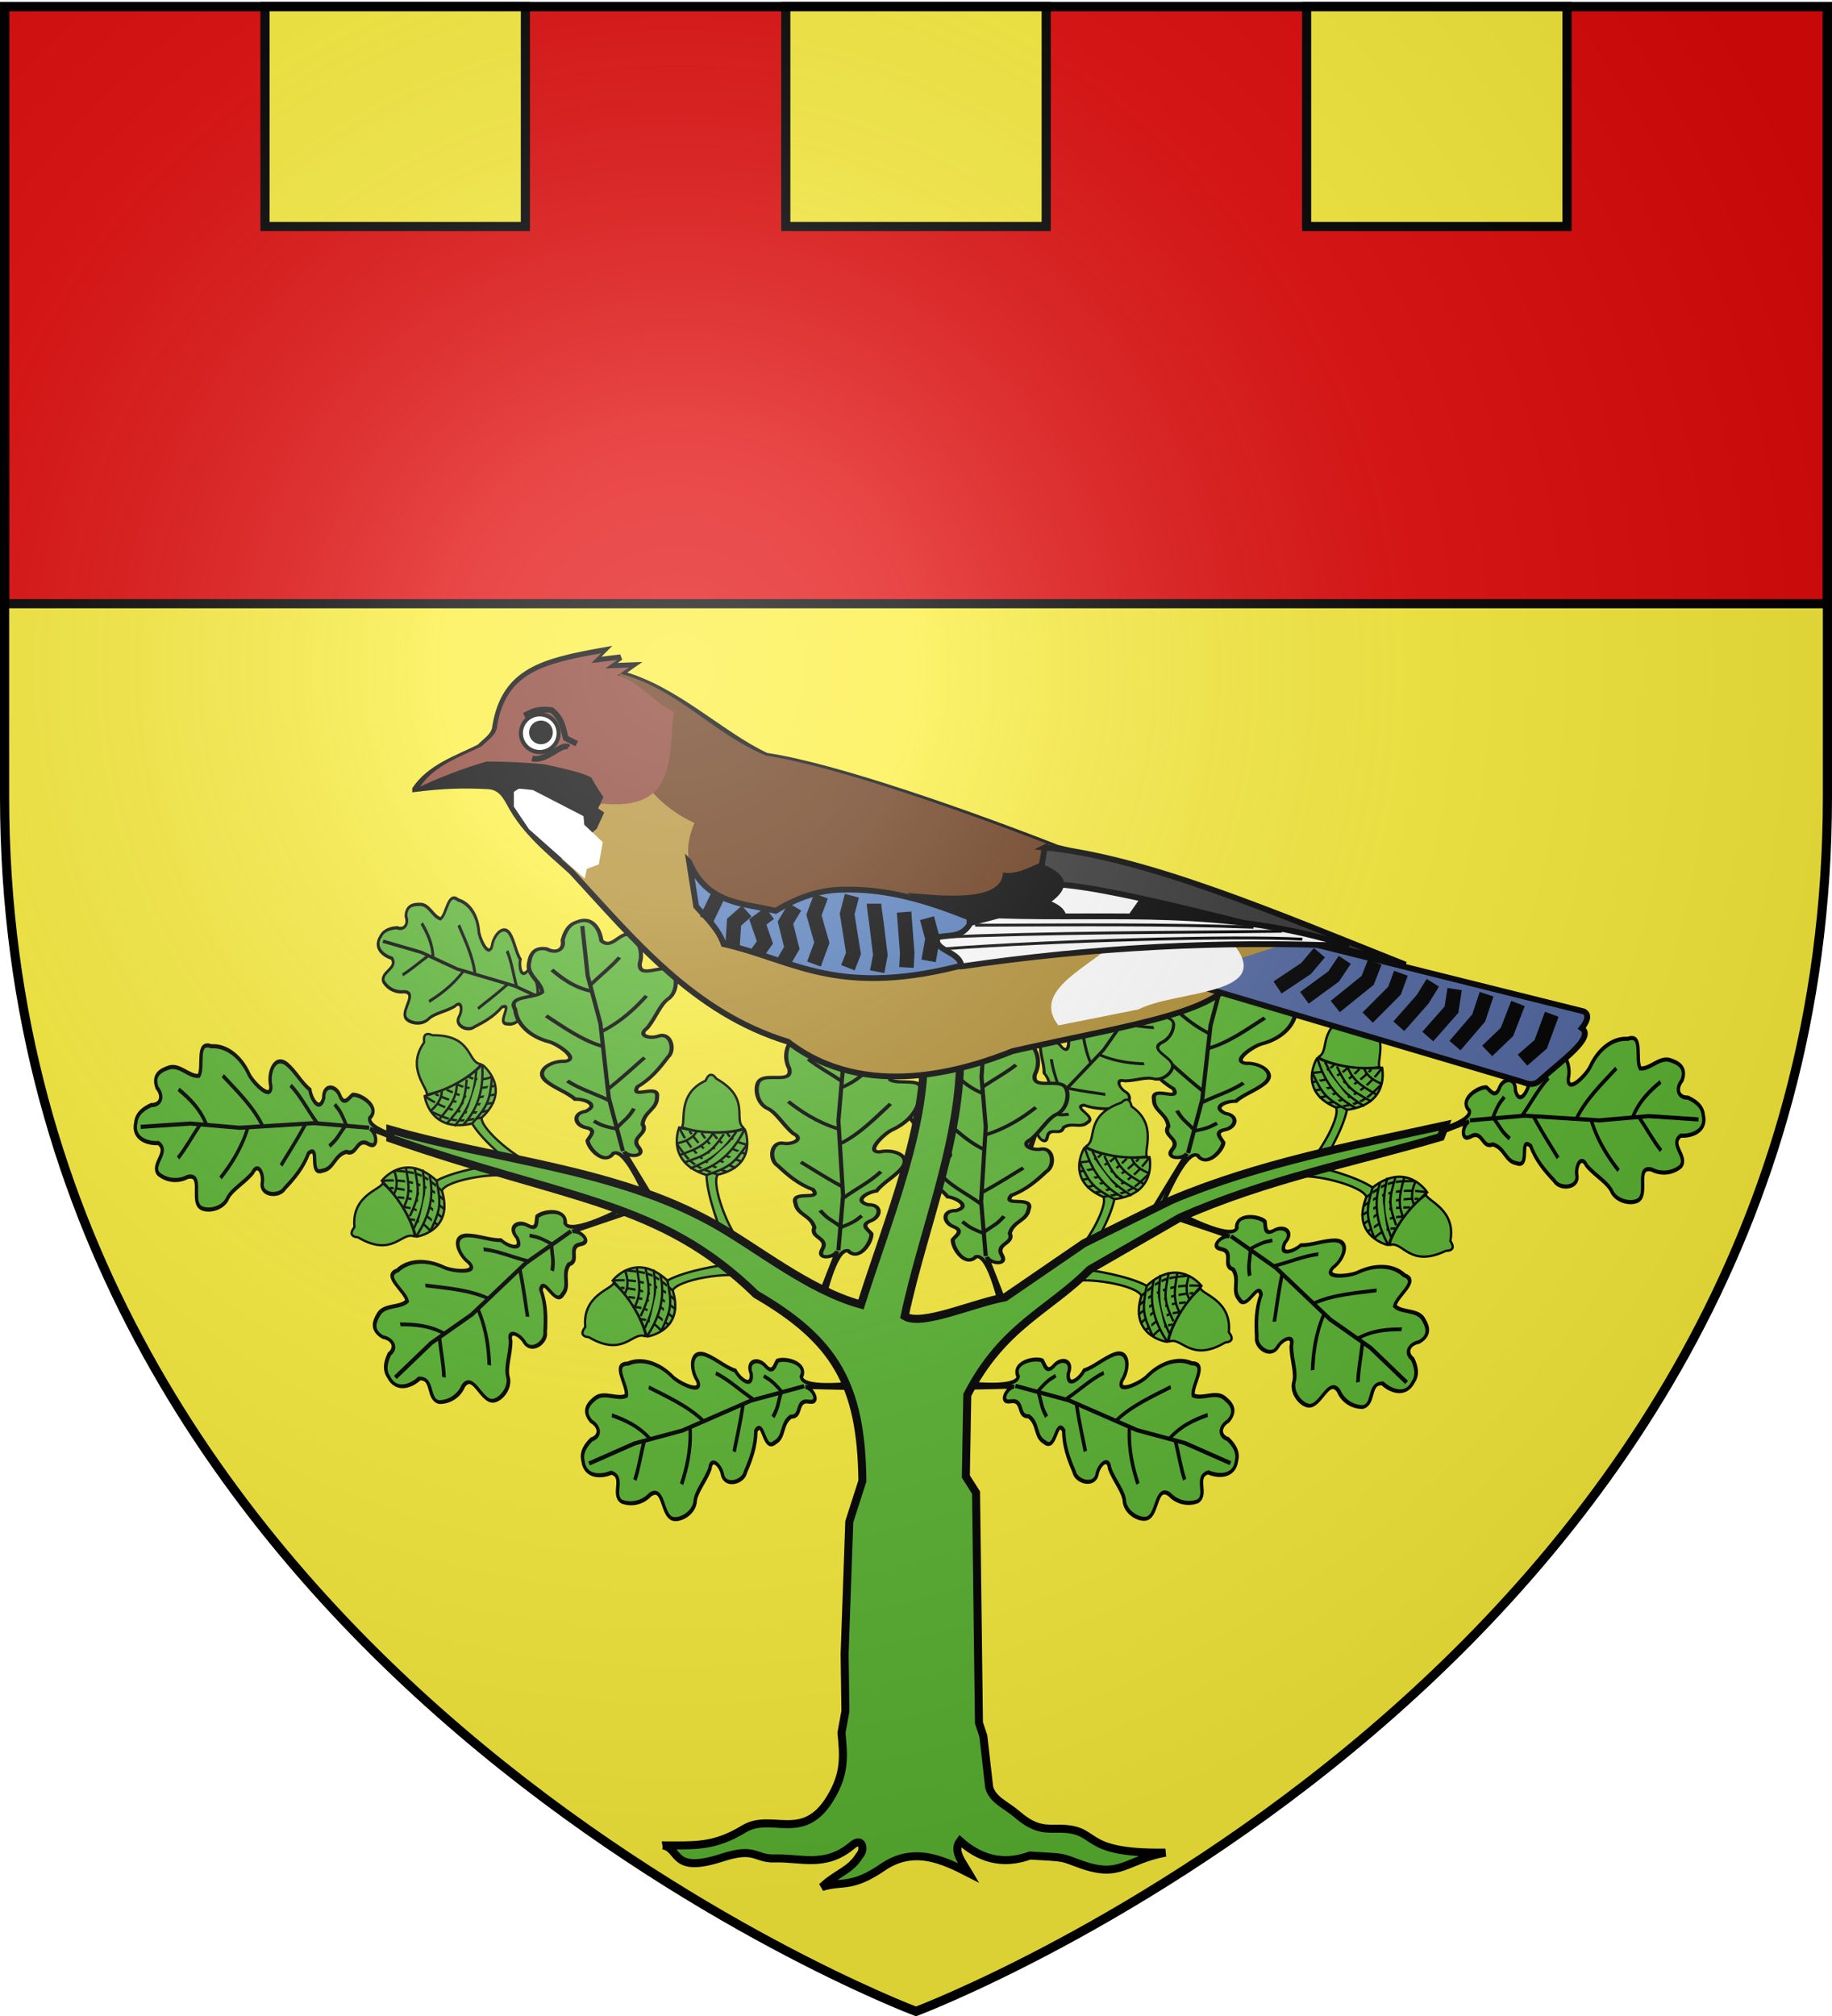 <svg xmlns="http://www.w3.org/2000/svg" xmlns:xlink="http://www.w3.org/1999/xlink" width="600" height="660" version="1.0"><defs><filter id="u" width="1.399" height="1.323" x="-.199" y="-.162"><feGaussianBlur stdDeviation="1.366"/></filter><filter id="i" width="1.744" height="1.508" x="-.372" y="-.254"><feGaussianBlur stdDeviation="1.366"/></filter><filter id="f" width="1.179" height="1.282" x="-.089" y="-.141"><feGaussianBlur stdDeviation="3.097"/></filter><filter id="h"><feGaussianBlur stdDeviation="1.113"/></filter><filter id="g"><feGaussianBlur stdDeviation=".564"/></filter><filter id="e"><feGaussianBlur stdDeviation="1.044"/></filter><filter id="d" width="1.277" height="1.731" x="-.138" y="-.365"><feGaussianBlur stdDeviation="3.888"/></filter><filter id="z" width="1.435" height="1.315" x="-.217" y="-.158"><feGaussianBlur stdDeviation="1.366"/></filter><filter id="y" width="1.419" height="1.307" x="-.21" y="-.153"><feGaussianBlur stdDeviation="1.366"/></filter><filter id="x" width="1.412" height="1.289" x="-.206" y="-.144"><feGaussianBlur stdDeviation="1.366"/></filter><filter id="w" width="1.459" height="1.307" x="-.23" y="-.153"><feGaussianBlur stdDeviation="1.366"/></filter><filter id="v" width="1.392" height="1.328" x="-.196" y="-.164"><feGaussianBlur stdDeviation="1.366"/></filter><filter id="j" width="1.662" height="1.386" x="-.331" y="-.193"><feGaussianBlur stdDeviation="1.366"/></filter><filter id="t" width="1.352" height="1.323" x="-.176" y="-.162"><feGaussianBlur stdDeviation="1.366"/></filter><filter id="s" width="1.347" height="1.362" x="-.173" y="-.181"><feGaussianBlur stdDeviation="1.366"/></filter><filter id="r" width="1.337" height="1.386" x="-.169" y="-.193"><feGaussianBlur stdDeviation="1.366"/></filter><filter id="q" width="1.949" height="1.332" x="-.474" y="-.166"><feGaussianBlur stdDeviation="1.366"/></filter><filter id="p" width="2.076" height="1.272" x="-.538" y="-.136"><feGaussianBlur stdDeviation="1.366"/></filter><filter id="o" width="1.913" height="1.23" x="-.456" y="-.115"><feGaussianBlur stdDeviation="1.366"/></filter><filter id="n" width="1.913" height="1.22" x="-.456" y="-.11"><feGaussianBlur stdDeviation="1.366"/></filter><filter id="m" width="1.848" height="1.23" x="-.424" y="-.115"><feGaussianBlur stdDeviation="1.366"/></filter><filter id="l" width="1.721" height="1.269" x="-.361" y="-.135"><feGaussianBlur stdDeviation="1.366"/></filter><filter id="k" width="1.7" height="1.347" x="-.35" y="-.173"><feGaussianBlur stdDeviation="1.366"/></filter><radialGradient xlink:href="#a" id="A" cx="221.445" cy="226.331" r="300" fx="221.445" fy="226.331" gradientTransform="matrix(1.353 0 0 1.349 -77.63 -85.747)" gradientUnits="userSpaceOnUse"/><linearGradient id="a"><stop offset="0" style="stop-color:white;stop-opacity:.314"/><stop offset=".19" style="stop-color:white;stop-opacity:.251"/><stop offset=".6" style="stop-color:#6b6b6b;stop-opacity:.125"/><stop offset="1" style="stop-color:black;stop-opacity:.125"/></linearGradient></defs><g style="display:inline"><path d="M300 658.5s298.5-112.32 298.5-397.772V2.176H1.5v258.552C1.5 546.18 300 658.5 300 658.5z" style="fill:#fcef3c;fill-opacity:1;fill-rule:evenodd;stroke:none;stroke-width:1px;stroke-linecap:butt;stroke-linejoin:miter;stroke-opacity:1;display:inline"/><path d="M1.5 2.142h597v195.5H1.5z" style="opacity:1;fill:#e20909;fill-opacity:1;stroke:#000;stroke-width:3;stroke-miterlimit:4;stroke-dasharray:none;stroke-opacity:1"/><path d="M257.357 2.142h85.286v72h-85.286zM86.785 2.142h85.286v72H86.785zM427.929 2.142h85.286v72h-85.286z" style="opacity:1;fill:#fcef3c;fill-opacity:1;stroke:#000;stroke-width:3;stroke-miterlimit:4;stroke-dasharray:none;stroke-opacity:1"/></g><g style="display:inline"><g transform="matrix(1.05 0 0 1.05 -19.258 -29.221)"><g id="b"><path d="M713.92 106.309c-12.44-2.796-14.853 12.412-13.806 21.256-5.796 11.033-15.447-5.96-22.236 1.36-4.576 7.796-4.69 18.17-.729 26.288 3.827 13.902-14.63 5.335-20.279 11.766-3.882 3.794-2.551 19.147 5.746 24.806 7.578 3.268 12.455 14.158 20.932 22.106 8.695 4.618-.335 10.382-6.967 9.181-9.092-.854-9.098 16.144-2.393 20.586 7.653 8.01 15.91 15.875 26.423 19.9 7.982 10.482-16.378.842-11.769 13.297 1.892 10.446 11.648 9.913 14.885 20.846-2.809 10.181 11.436 8.35 6.719 19.93-3.335 9.393 9.05 6.707 11.065.524l-13.735 55.383 4.8-.89c1.182-5.244 6.331-57.122 16.679-55.298 8.388 9.574 16.706-8.525 15.962-16.34-2.963-3.904-8.458-7.41-1.359-11.575 7.507-4.028 7.64-15.456-2.558-14.483-11.23-3.091-1.056-11.46 5.328-12.846 4.455-7.952 12.319-13.69 17.008-21.602 6.786-11.726-7.075-17.223-16.526-13.826-11.66 1.48 2.603-17.569 7.993-20.689 11.382-7.516 19.18-21.007 17.588-34.844 3.38-14.408-15.316-5.623-22.013-9.912-1.215-8.713 7.131-17.366 4.607-26.853-1.873-5.452-5.148-15.877-15.408-10.377-5.703 6.497-12.464 4.17-12.734-4.512-2.47-5.64-6.336-12.64-13.223-13.182z" style="fill:#5ab532;fill-opacity:1;fill-rule:evenodd;stroke:#000;stroke-width:3;stroke-linecap:butt;stroke-linejoin:miter;stroke-miterlimit:4;stroke-dasharray:none;stroke-opacity:1" transform="matrix(.128 -.412 -.332 -.094 347.96 787.336)"/><path d="m722.277 317.364.457-49.797-7.31-67.156.457-44.772-5.025-44.77" style="fill:none;fill-rule:evenodd;stroke:#000;stroke-width:3;stroke-linecap:butt;stroke-linejoin:miter;stroke-miterlimit:4;stroke-dasharray:none;stroke-opacity:1" transform="matrix(.128 -.412 -.332 -.094 347.96 787.336)"/><path d="M737.397 285.293c-2.973 2.313-2.557 4.584-14.206 11.056-9.04-7.47-9.704-6.181-16.211-14.19M723.19 269.852c8.35-8.652 18.154-15.484 25.542-25.335M721.82 259.8c-15.228-9.109-24.342-15.975-31.299-20.467M717.252 221.426c13.782-9.047 25.364-26.218 34.846-38.559M715.881 207.72c-16.216-5.12-28.49-14.608-37.595-22.486M714.968 170.715c12.312-6.704 19.393-17.763 24.949-27.233M715.424 164.32c-8.178-6.13-18.12-12.085-25.046-18.341" style="fill:none;fill-rule:evenodd;stroke:#000;stroke-width:3;stroke-linecap:butt;stroke-linejoin:miter;stroke-miterlimit:4;stroke-dasharray:none;stroke-opacity:1" transform="matrix(.128 -.412 -.332 -.094 347.96 787.336)"/></g><use xlink:href="#b" width="600" height="660" transform="matrix(-1 0 0 1 604.222 .105)"/><use xlink:href="#b" width="600" height="660" transform="rotate(20 501.022 627.25)"/><use xlink:href="#b" width="600" height="660" transform="rotate(-20 171.193 16.52)"/><use xlink:href="#b" width="600" height="660" transform="scale(1 -1) rotate(60 1095.747 82.938)"/><use xlink:href="#b" width="600" height="660" transform="rotate(-70 313.459 321.26) scale(.8)"/><use xlink:href="#b" width="600" height="660" transform="rotate(-110 316.273 442.938)"/><use xlink:href="#b" width="600" height="660" transform="scale(1 -1) rotate(70 934.115 -18.28)"/><use xlink:href="#b" width="600" height="660" transform="scale(-1 1) rotate(20 206.018 -1071.307)"/><use xlink:href="#b" width="600" height="660" transform="scale(-1 1) rotate(-20 -127.4 1748.352)"/><use xlink:href="#b" width="600" height="660" transform="scale(-.8 .8) rotate(-40 1.71 1231.89)"/><use xlink:href="#b" width="600" height="660" transform="rotate(-120 252.702 458.659)"/><g id="c" style="fill:#5ab532;stroke:#000;stroke-width:1;stroke-miterlimit:4;stroke-dasharray:none;stroke-opacity:1;display:inline"><path d="M362.043 499.385c5.472 4.607 13.523 25.641 10.52 29.928-18.065 4.113-11.767 19.783-11.688 19.78 12.673-3.79 28.375.657 28.375.657s6.27-14.948-11.824-20.584c-.242-9.419-6.162-24.218-7.475-27.24-1.032.392-4.66-1.608-7.908-2.54z" style="fill:#5ab532;fill-opacity:1;fill-rule:evenodd;stroke:#000;stroke-width:1;stroke-linecap:butt;stroke-linejoin:miter;stroke-miterlimit:4;stroke-dasharray:none;stroke-opacity:1;display:inline" transform="rotate(-60 365.219 314.564) scale(.72)"/><path d="M377.797 570.028s-.938 2.66-2.344 2.565c-1.635-.11-1.969-1.772-2.687-1.918-14.66-8.515-6.798-17.45-11.37-21.005-1.084-.844 13.494-4.251 26.76.182-2.007 1.902 2.284 14.465-10.359 20.176z" style="fill:#5ab532;fill-opacity:1;fill-rule:evenodd;stroke:#000;stroke-width:1;stroke-linecap:butt;stroke-linejoin:miter;stroke-miterlimit:4;stroke-dasharray:none;stroke-opacity:1;display:inline" transform="rotate(-60 365.219 314.564) scale(.72)"/><path d="M372.67 529.399c9.848 3.35 11.59 4.703 17.441 13.005M362.31 535.061c9.849 3.352 11.485 4.025 17.337 12.328M359.645 542.317c3.634.617 7.416 2.194 9.03 5.392M360.522 538.312c4.233 1.75 10.652 3.175 14.347 9.361" style="fill:#5ab532;fill-rule:evenodd;stroke:#000;stroke-width:1;stroke-linecap:butt;stroke-linejoin:miter;stroke-miterlimit:4;stroke-dasharray:none;stroke-opacity:1;display:inline" transform="rotate(-60 365.219 314.564) scale(.72)"/><path d="M364.725 532.244c9.745 3.859 14.231 7.64 20.083 15.942" style="fill:#5ab532;fill-rule:evenodd;stroke:#000;stroke-width:1;stroke-linecap:butt;stroke-linejoin:miter;stroke-miterlimit:4;stroke-dasharray:none;stroke-opacity:1;display:inline" transform="rotate(-60 365.219 314.564) scale(.72)"/><path d="M368.543 530.551c10.319 3.076 16.383 10.352 20.528 18.822" style="fill:#5ab532;fill-rule:evenodd;stroke:#000;stroke-width:1;stroke-linecap:butt;stroke-linejoin:miter;stroke-miterlimit:4;stroke-dasharray:none;stroke-opacity:1;display:inline" transform="rotate(-60 365.219 314.564) scale(.72)"/><path d="M390.646 542.823c-3.634.616-7.416 2.193-9.03 5.39M389.01 537.807c-4.231 1.75-10.651 3.175-14.346 9.361M387.223 534.556c-9.848 3.352-11.485 4.025-17.336 12.327" style="fill:#5ab532;fill-rule:evenodd;stroke:#000;stroke-width:1;stroke-linecap:butt;stroke-linejoin:miter;stroke-miterlimit:4;stroke-dasharray:none;stroke-opacity:1;display:inline" transform="rotate(-60 365.219 314.564) scale(.72)"/><path d="M384.555 531.991c-9.745 3.86-14.23 7.64-20.082 15.943" style="fill:#5ab532;fill-rule:evenodd;stroke:#000;stroke-width:1;stroke-linecap:butt;stroke-linejoin:miter;stroke-miterlimit:4;stroke-dasharray:none;stroke-opacity:1;display:inline" transform="rotate(-60 365.219 314.564) scale(.72)"/><path d="M381.243 530.551c-10.319 3.076-16.383 10.352-20.529 18.822M377.426 529.166c-9.848 3.352-11.59 4.704-17.44 13.006" style="fill:#5ab532;fill-rule:evenodd;stroke:#000;stroke-width:1;stroke-linecap:butt;stroke-linejoin:miter;stroke-miterlimit:4;stroke-dasharray:none;stroke-opacity:1;display:inline" transform="rotate(-60 365.219 314.564) scale(.72)"/></g><use xlink:href="#c" width="600" height="660" style="display:inline" transform="rotate(5 762.34 1220.338)"/><use xlink:href="#c" width="600" height="660" style="display:inline" transform="scale(1 -1) rotate(50 1261.443 2.679)"/><use xlink:href="#c" width="600" height="660" style="display:inline" transform="scale(1 -1) rotate(50 1267.826 94.414)"/><use xlink:href="#c" width="600" height="660" style="display:inline" transform="matrix(-1 0 0 1 602.536 -1.65)"/><use xlink:href="#c" width="600" height="660" style="display:inline" transform="matrix(-1 0 0 1 530.532 -32.781)"/><use xlink:href="#c" width="600" height="660" style="display:inline" transform="rotate(-150 264.032 431.637)"/><use xlink:href="#c" width="600" height="660" style="display:inline" transform="rotate(-120 297.392 451.103)"/><path d="M225.153 603.197c9.717-.014 15.799.623 25.187-5.098 8.661-5.277 18.45 4.45 26.995-9.618 4.63-7.622 4.198-12.998 3.472-20.379l1.235-6.756-.254-17.73 1.455-41.32 4.09-12.725c-.334-30.385-8.792-43.98-33.176-58.174-30.166-29.309-58.186-29.166-114.075-48.629v-2.727c33.213 9.555 69.972 12.108 100.464 29.027 14.005 7.77 29.672 20.904 46.333 25.51 8.852-27.788 20.933-56.293 19.543-81.805l11.362-1.364c1.396 29.957-11.137 57.924-17.27 86.805 5.243 3.24 20.905-3.938 31.358-5.908l24.542-16.815 27.479-13.556c26.995-11.393 56.635-17.008 85.232-23.257l-1.363 3.636c-27.145 8.025-54.29 13.124-81.435 25.193l-28.095 16.164c-12.761 12.836-27.058 17.484-38.176 39.085l-.454 25.451 3.18 5 .91 71.807 1.363 4.09 1.818 15.907c1.039 4.051 5.099 5.43 8.635 8.453 4.776 4.084 7.626 4.657 12.158 4.545 14.569-.362 6.04 7.848 34.198 7.452-12.574 2.389-13.95 8.031-26.178 3.728-6.831-2.404-4.133-2.142-16.087-2.817-8.674 3.157-15.708.851-21.815-4.545-2.319 3.117.736 6.593 2.726 9.998-8.057-4.128-17.164-8.41-26.814-1.818-9.98 6.819-12.647 4.148-19.001 6.19 4.822-4.506 8.829-5.046 11.73-9.825 1.735-1.692 1.029-5.968-2.273-3.182-8.416 7.103-16.09 3.81-24.087 4.09-6.355.223-5.896-3.696-16.452-.273-15.993 5.186-12.936-2.724-18.46-3.81z" style="opacity:1;fill:#5ab532;fill-opacity:1;stroke:#000;stroke-width:2.5;stroke-miterlimit:4;stroke-dasharray:none;stroke-opacity:1;display:inline"/></g><g style="display:inline"><path d="M135.87 266.97c5.224-7.606 14.13-10.48 22.174-14.46 2.163-2.259 5.265-3.955 5.463-7.392 3.244-18.935 16.418-22.214 37.385-25.959l-3.536 3.535 9.32-1.124-4.338 3.052 8.516-.32-4.178 2.891c19.037 5.08 34.59 20.97 50.252 28.298 23.79 3.502 70.38 20.003 100.362 31.726 39.595 8.87 94.687 34.329 99.302 38.564l-36.636 3.213c-4.495 15.05-35.228 18.599-78.091 28.28-15.737 6.327-50.74 17.521-77.45-3.213-32.602-10.001-52.94-35.037-74.556-58.489-7.175-6.644-16.164-13.478-21.531-23.78-2.208-4.238-4.438-5.64-7.392-5.785-9.135-.452-15.611-.186-25.066.964z" style="opacity:1;fill:#b38f31;fill-opacity:1;stroke:#000;stroke-width:2;stroke-miterlimit:4;stroke-dasharray:none;stroke-opacity:1" transform="matrix(.95 0 0 .95 6.895 4.695)"/><path d="m439.956 318.994 98.765 24.602c2.508 1.25.598 4.267-.642 5.784 4.482 3.133-6.557 10.923-14.14 17.675-2.357 2.511-4.714 1.451-7.07.643l-118.843-35.177" style="opacity:1;fill:#5167a1;fill-opacity:1;stroke:#000;stroke-width:2;stroke-miterlimit:4;stroke-dasharray:none;stroke-opacity:1" transform="matrix(.95 0 0 .95 6.895 4.695)"/><path d="M419.956 328.994c11.17 17.9-21.94 13.188-35.228 18.599l-27.96 3.082c-7.8-11.936 9.364-18 20.255-25.538l42.933 3.857z" style="opacity:1;fill:#fff;fill-opacity:1;stroke:none;stroke-width:2;stroke-miterlimit:4;stroke-dasharray:none;stroke-opacity:1;filter:url(#d)" transform="rotate(-5 372.011 246.15) scale(.95)"/><path d="M206.676 227.193c20.29 5.642 31.708 20.601 50.252 28.298 23.79 3.502 70.38 20.003 100.362 31.726-.662 28.805-146.7 41.857-125.143-8.514-5.916-2.83-10.99-6.486-14.921-11.19-26.366-2.86-45.828-2.78-48.898 4.278l38.348-44.598z" style="opacity:1;fill:#673615;fill-opacity:1;stroke:none;stroke-width:2;stroke-miterlimit:4;stroke-dasharray:none;stroke-opacity:1;filter:url(#e)" transform="matrix(.95 0 0 .95 6.895 4.695)"/><path d="M135.87 266.97c5.224-7.606 14.13-10.48 22.174-14.46 2.163-2.259 5.265-3.955 5.463-7.392 3.244-18.935 16.418-22.214 37.385-25.959l-3.536 3.535 9.32-1.124-4.338 3.052 8.516-.32-4.178 2.891c8.242 2.292 11.975 8.832 20.32 13.087-2.14 16.788 1.113 35.549-26.036 32.887-2.034 4.015-29.562-8.435-32.632-1.376-2.208-4.237-4.438-5.638-7.392-5.784-9.135-.452-15.611-.186-25.066.964z" style="opacity:1;fill:#8b3f31;fill-opacity:1;stroke:none;stroke-width:2;stroke-miterlimit:4;stroke-dasharray:none;stroke-opacity:1;filter:url(#f)" transform="matrix(.912 0 0 .912 13.721 13.97)"/><path d="M135.87 266.97c7.87-3.79 16.054-7.016 24.658-9.486 6.765.034 13.345.315 19.67.936 0 0 15.726 3.115 16.624 4.918 1.07 2.146 3.942 6.518 3.981 6.322l-1.873 3.98 2.107 1.405-2.575 5.62-12.205 10.496c-6.363-4.297-9.983-9.05-13.787-13.774l-5.937-9.504c-1.387-.771-1.847-1.433-4.367-2.12-8.247-.846-16.875.225-26.296 1.208z" style="opacity:1;fill:#000;fill-opacity:1;stroke:none;stroke-width:2;stroke-miterlimit:4;stroke-dasharray:none;stroke-opacity:1;filter:url(#g)" transform="matrix(.95 0 0 .95 6.895 4.695)"/><path d="M900.911 437.11a9.352 8.962 0 1 1-18.704 0 9.352 8.962 0 1 1 18.704 0z" style="opacity:1;fill:#fff;fill-opacity:1;stroke:#000;stroke-width:2;stroke-miterlimit:4;stroke-dasharray:none;stroke-opacity:1" transform="matrix(.66 0 0 .689 -411.65 -61.134)"/><path d="M173.486 241.697c2.317-1.1 3.924-2.594 9.442-1.916 3.886 3.134 3.896 6.424 4.86 9.675l3.787 1.87" style="opacity:1;fill:none;fill-opacity:1;stroke:#000;stroke-width:2;stroke-miterlimit:4;stroke-dasharray:none;stroke-opacity:1" transform="matrix(.95 0 0 .95 6.895 4.695)"/><path d="M176.197 256.42c4.772 1.356 10.3-5.669 12.573-3.832" style="opacity:.98;fill:none;fill-opacity:1;stroke:#000;stroke-width:2;stroke-miterlimit:4;stroke-dasharray:none;stroke-opacity:1" transform="matrix(.95 0 0 .95 6.895 4.695)"/><path d="M893.618 435.953a3.412 3.155 0 1 1-6.824 0 3.412 3.155 0 1 1 6.824 0z" style="opacity:1;fill:#000;fill-opacity:1;stroke:#000;stroke-width:.917;stroke-miterlimit:4;stroke-dasharray:none;stroke-opacity:1" transform="matrix(1.003 0 0 1.07 -715.702 -226.69)"/><path d="M169.897 267.946v5.12l5.229 7.76 19.209 17.007.715-3.357 4.128-1.541 1.376-7.651-6.384-6-.275-2.971-17.393-8.972s-4.788-.605-5.009-.44c-.22.165-1.596.99-1.596 1.045z" style="opacity:1;fill:#fff;fill-opacity:1;stroke:none;stroke-width:2;stroke-miterlimit:4;stroke-dasharray:none;stroke-opacity:1;filter:url(#h)" transform="matrix(.95 0 0 .95 6.895 4.695)"/><path d="m348.06 293.957 41.913 12.353-2.513 5.283 3.864.552-3.932 3.32-39.686-1.176.355-20.332z" style="opacity:1;fill:#fff;fill-opacity:1;stroke:none;stroke-width:2;stroke-miterlimit:4;stroke-dasharray:none;stroke-opacity:1" transform="matrix(.95 0 0 .95 6.895 4.695)"/><path d="m388.74 300.453-9.245 13.136 45.383 1.005-36.139-14.141z" style="opacity:1;fill:#000;fill-opacity:1;stroke:none;stroke-width:1;stroke-miterlimit:4;stroke-dasharray:none;stroke-opacity:1" transform="matrix(.95 0 0 .95 6.895 4.695)"/><path d="M352.903 287.112c34.864 3.317 80.275 22.83 124.406 40.38-43.418-10.843-115.254-31.25-126.625-27.194l2.22-13.186z" style="opacity:1;fill:#313131;fill-opacity:1;stroke:#000;stroke-width:2;stroke-miterlimit:4;stroke-dasharray:none;stroke-opacity:1" transform="matrix(.95 0 0 .95 6.895 4.695)"/><path d="M305.506 302.72c8.783.704 32.886 3.98 32.986-6.988 4.258.794 8.405-1.378 12.564-3.245 6.132 2.086 13.19 6.582 4.203 13.254 11.92 5.08.289 14.096-11.213 13.222-4.28 6.364-9.572 3.87-14.62 3.52-4.832-9.498-15.11-14.118-23.92-19.762z" style="opacity:1;fill:#000;fill-opacity:1;stroke:none;stroke-width:2;stroke-miterlimit:4;stroke-dasharray:none;stroke-opacity:1" transform="matrix(.95 0 0 .95 6.895 4.695)"/><path d="M230.317 292.071c6.254 14.752 18.722 14.128 29.824 16.883 7.485-4.592 14.99-7.12 22.517-7.291 15.826-.535 29.832 3.839 44.32 9.622l.013 15.774c-45.08 12.394-60.32-1.116-84.757-6.644-1.757-5.093-5.798-8.95-9.488-12.996l-2.43-15.348z" style="opacity:1;fill:#527bbb;fill-opacity:1;stroke:#000;stroke-width:2;stroke-miterlimit:4;stroke-dasharray:none;stroke-opacity:1" transform="matrix(.95 0 0 .95 6.895 4.695)"/><path d="M324.212 328.107c-.5-5.37-9.705-5.252-8.276-10.027 3.928-1.024 8.357.396 11.394-4.963l9.669-2.57c39.862 1.374 78.596-3.175 120.8 10.491-44.338-1.877-88.868.507-133.587 7.069z" style="opacity:1;fill:#fff;fill-opacity:1;stroke:#000;stroke-width:2;stroke-miterlimit:4;stroke-dasharray:none;stroke-opacity:1" transform="matrix(.95 0 0 .95 6.895 4.695)"/><path d="m240.092 304.024-3.816 7.905" style="opacity:1;fill:none;fill-opacity:1;stroke:#000;stroke-width:5;stroke-miterlimit:4;stroke-dasharray:none;stroke-opacity:1;filter:url(#i)" transform="matrix(.95 0 0 .95 6.895 4.695)"/><path d="m250.177 309.023-4.361 3.816-.545 8.177" style="opacity:1;fill:none;fill-opacity:1;stroke:#000;stroke-width:5;stroke-miterlimit:4;stroke-dasharray:none;stroke-opacity:1;filter:url(#j)" transform="matrix(.95 0 0 .95 6.895 4.695)"/><path d="m258.081 309.748-4.088 2.999 2.453 7.086-2.726 3.816" style="opacity:1;fill:none;fill-opacity:1;stroke:#000;stroke-width:5;stroke-miterlimit:4;stroke-dasharray:none;stroke-opacity:1;filter:url(#k)" transform="matrix(.95 0 0 .95 6.895 4.695)"/><path d="m266.804 307.568-3.271 5.451 2.18 8.722-2.998 5.18" style="opacity:1;fill:none;fill-opacity:1;stroke:#000;stroke-width:5;stroke-miterlimit:4;stroke-dasharray:none;stroke-opacity:1;filter:url(#l)" transform="matrix(.95 0 0 .95 6.895 4.695)"/><path d="m275.798 303.84-2.453 6.542 2.726 9.54-2.726 7.36" style="opacity:1;fill:none;fill-opacity:1;stroke:#000;stroke-width:5;stroke-miterlimit:4;stroke-dasharray:none;stroke-opacity:1;filter:url(#m)" transform="matrix(.95 0 0 .95 6.895 4.695)"/><path d="m286.429 303.748-1.636 6.27 2.18 13.628-1.907 4.906" style="opacity:1;fill:none;fill-opacity:1;stroke:#000;stroke-width:5;stroke-miterlimit:4;stroke-dasharray:none;stroke-opacity:1;filter:url(#n)" transform="matrix(.95 0 0 .95 6.895 4.695)"/><path d="M294.06 306.474c0 1.09.818 6.542.818 6.542l1.363 11.175-1.09 5.724" style="opacity:1;fill:none;fill-opacity:1;stroke:#000;stroke-width:5;stroke-miterlimit:4;stroke-dasharray:none;stroke-opacity:1;filter:url(#o)" transform="matrix(.95 0 0 .95 6.895 4.695)"/><path d="m304.418 309.38 1.09 14.174-.272 4.906" style="opacity:1;fill:none;fill-opacity:1;stroke:#000;stroke-width:5;stroke-miterlimit:4;stroke-dasharray:none;stroke-opacity:1;filter:url(#p)" transform="matrix(.95 0 0 .95 6.895 4.695)"/><path d="m312.323 311.469 1.908 7.087-1.363 7.632" style="opacity:1;fill:none;fill-opacity:1;stroke:#000;stroke-width:5;stroke-miterlimit:4;stroke-dasharray:none;stroke-opacity:1;filter:url(#q)" transform="matrix(.95 0 0 .95 6.895 4.695)"/><path d="m433.17 335.363 9.812-6.542 4.634-5.451" style="opacity:1;fill:none;fill-opacity:1;stroke:#000;stroke-width:5;stroke-miterlimit:4;stroke-dasharray:none;stroke-opacity:1;filter:url(#r)" transform="matrix(.95 0 0 .95 6.895 4.695)"/><path d="m456.338 325.823-3.816 5.724-10.085 7.36" style="opacity:1;fill:none;fill-opacity:1;stroke:#000;stroke-width:5;stroke-miterlimit:4;stroke-dasharray:none;stroke-opacity:1;filter:url(#s)" transform="matrix(.95 0 0 .95 6.895 4.695)"/><path d="m453.067 341.905 11.176-8.995 2.453-6.27" style="opacity:1;fill:none;fill-opacity:1;stroke:#000;stroke-width:5;stroke-miterlimit:4;stroke-dasharray:none;stroke-opacity:1;filter:url(#t)" transform="matrix(.95 0 0 .95 6.895 4.695)"/><path d="m464.243 345.72 9.267-9.267 2.18-5.996" style="opacity:1;fill:none;fill-opacity:1;stroke:#000;stroke-width:5;stroke-miterlimit:4;stroke-dasharray:none;stroke-opacity:1;filter:url(#u)" transform="matrix(.95 0 0 .95 6.895 4.695)"/><path d="m486.703 333.728-3.544 5.723-8.177 9.268" style="opacity:1;fill:none;fill-opacity:1;stroke:#000;stroke-width:5;stroke-miterlimit:4;stroke-dasharray:none;stroke-opacity:1;filter:url(#v)" transform="matrix(.95 0 0 .95 6.895 4.695)"/><path d="m494.225 335.908-1.09 7.087-8.177 9.267" style="opacity:1;fill:none;fill-opacity:1;stroke:#000;stroke-width:5;stroke-miterlimit:4;stroke-dasharray:none;stroke-opacity:1;filter:url(#w)" transform="matrix(.95 0 0 .95 6.895 4.695)"/><path d="m494.344 355.391 8.177-9.54 2.726-8.177" style="opacity:1;fill:none;fill-opacity:1;stroke:#000;stroke-width:5;stroke-miterlimit:4;stroke-dasharray:none;stroke-opacity:1;filter:url(#x)" transform="matrix(.95 0 0 .95 6.895 4.695)"/><path d="m505.443 357.222 6.814-6.542 3.816-9.812" style="opacity:1;fill:none;fill-opacity:1;stroke:#000;stroke-width:5;stroke-miterlimit:4;stroke-dasharray:none;stroke-opacity:1;filter:url(#y)" transform="matrix(.95 0 0 .95 6.895 4.695)"/><path d="m517.622 360.395 6.27-5.451 3.815-10.358" style="opacity:1;fill:none;fill-opacity:1;stroke:#000;stroke-width:5;stroke-miterlimit:4;stroke-dasharray:none;stroke-opacity:1;filter:url(#z)" transform="matrix(.95 0 0 .95 6.895 4.695)"/><path d="M328.893 313.905c33.413-.1 64.859-.467 95.985.689M315.936 318.08c39.582-1.76 79.164-1.602 118.746-2.11M318.744 321.99c38.02-2.743 98.974-4.576 122.991-3.268" style="opacity:1;fill:none;fill-opacity:1;stroke:#000;stroke-width:1;stroke-miterlimit:4;stroke-dasharray:none;stroke-opacity:1" transform="matrix(.95 0 0 .95 6.895 4.695)"/></g><path d="M-95.745 281.381v-4.679h0z" style="opacity:.615;fill:#fcef3c;fill-opacity:.991;fill-rule:evenodd;stroke:#000;stroke-width:2.5;stroke-linecap:round;stroke-linejoin:round;stroke-miterlimit:4;stroke-dasharray:none;stroke-dashoffset:0;stroke-opacity:1" transform="translate(1719.186 1032.788)"/><path d="M-95.745 281.381v-4.679h0z" style="opacity:.615;fill:#fcef3c;fill-opacity:.991;fill-rule:evenodd;stroke:#000;stroke-width:2.5;stroke-linecap:round;stroke-linejoin:round;stroke-miterlimit:4;stroke-dasharray:none;stroke-dashoffset:0;stroke-opacity:1" transform="translate(-1450.927 563.192)"/></g><g style="display:inline"><path d="M300 658.5s298.5-112.32 298.5-397.772V2.176H1.5v258.552C1.5 546.18 300 658.5 300 658.5z" style="opacity:1;fill:url(#A);fill-opacity:1;fill-rule:evenodd;stroke:none;stroke-width:1px;stroke-linecap:butt;stroke-linejoin:miter;stroke-opacity:1"/></g><g style="display:inline"><path d="M300 658.5S1.5 546.18 1.5 260.728V2.176h597v258.552C598.5 546.18 300 658.5 300 658.5z" style="opacity:1;fill:none;fill-opacity:1;fill-rule:evenodd;stroke:#000;stroke-width:3;stroke-linecap:butt;stroke-linejoin:miter;stroke-miterlimit:4;stroke-dasharray:none;stroke-opacity:1"/></g></svg>